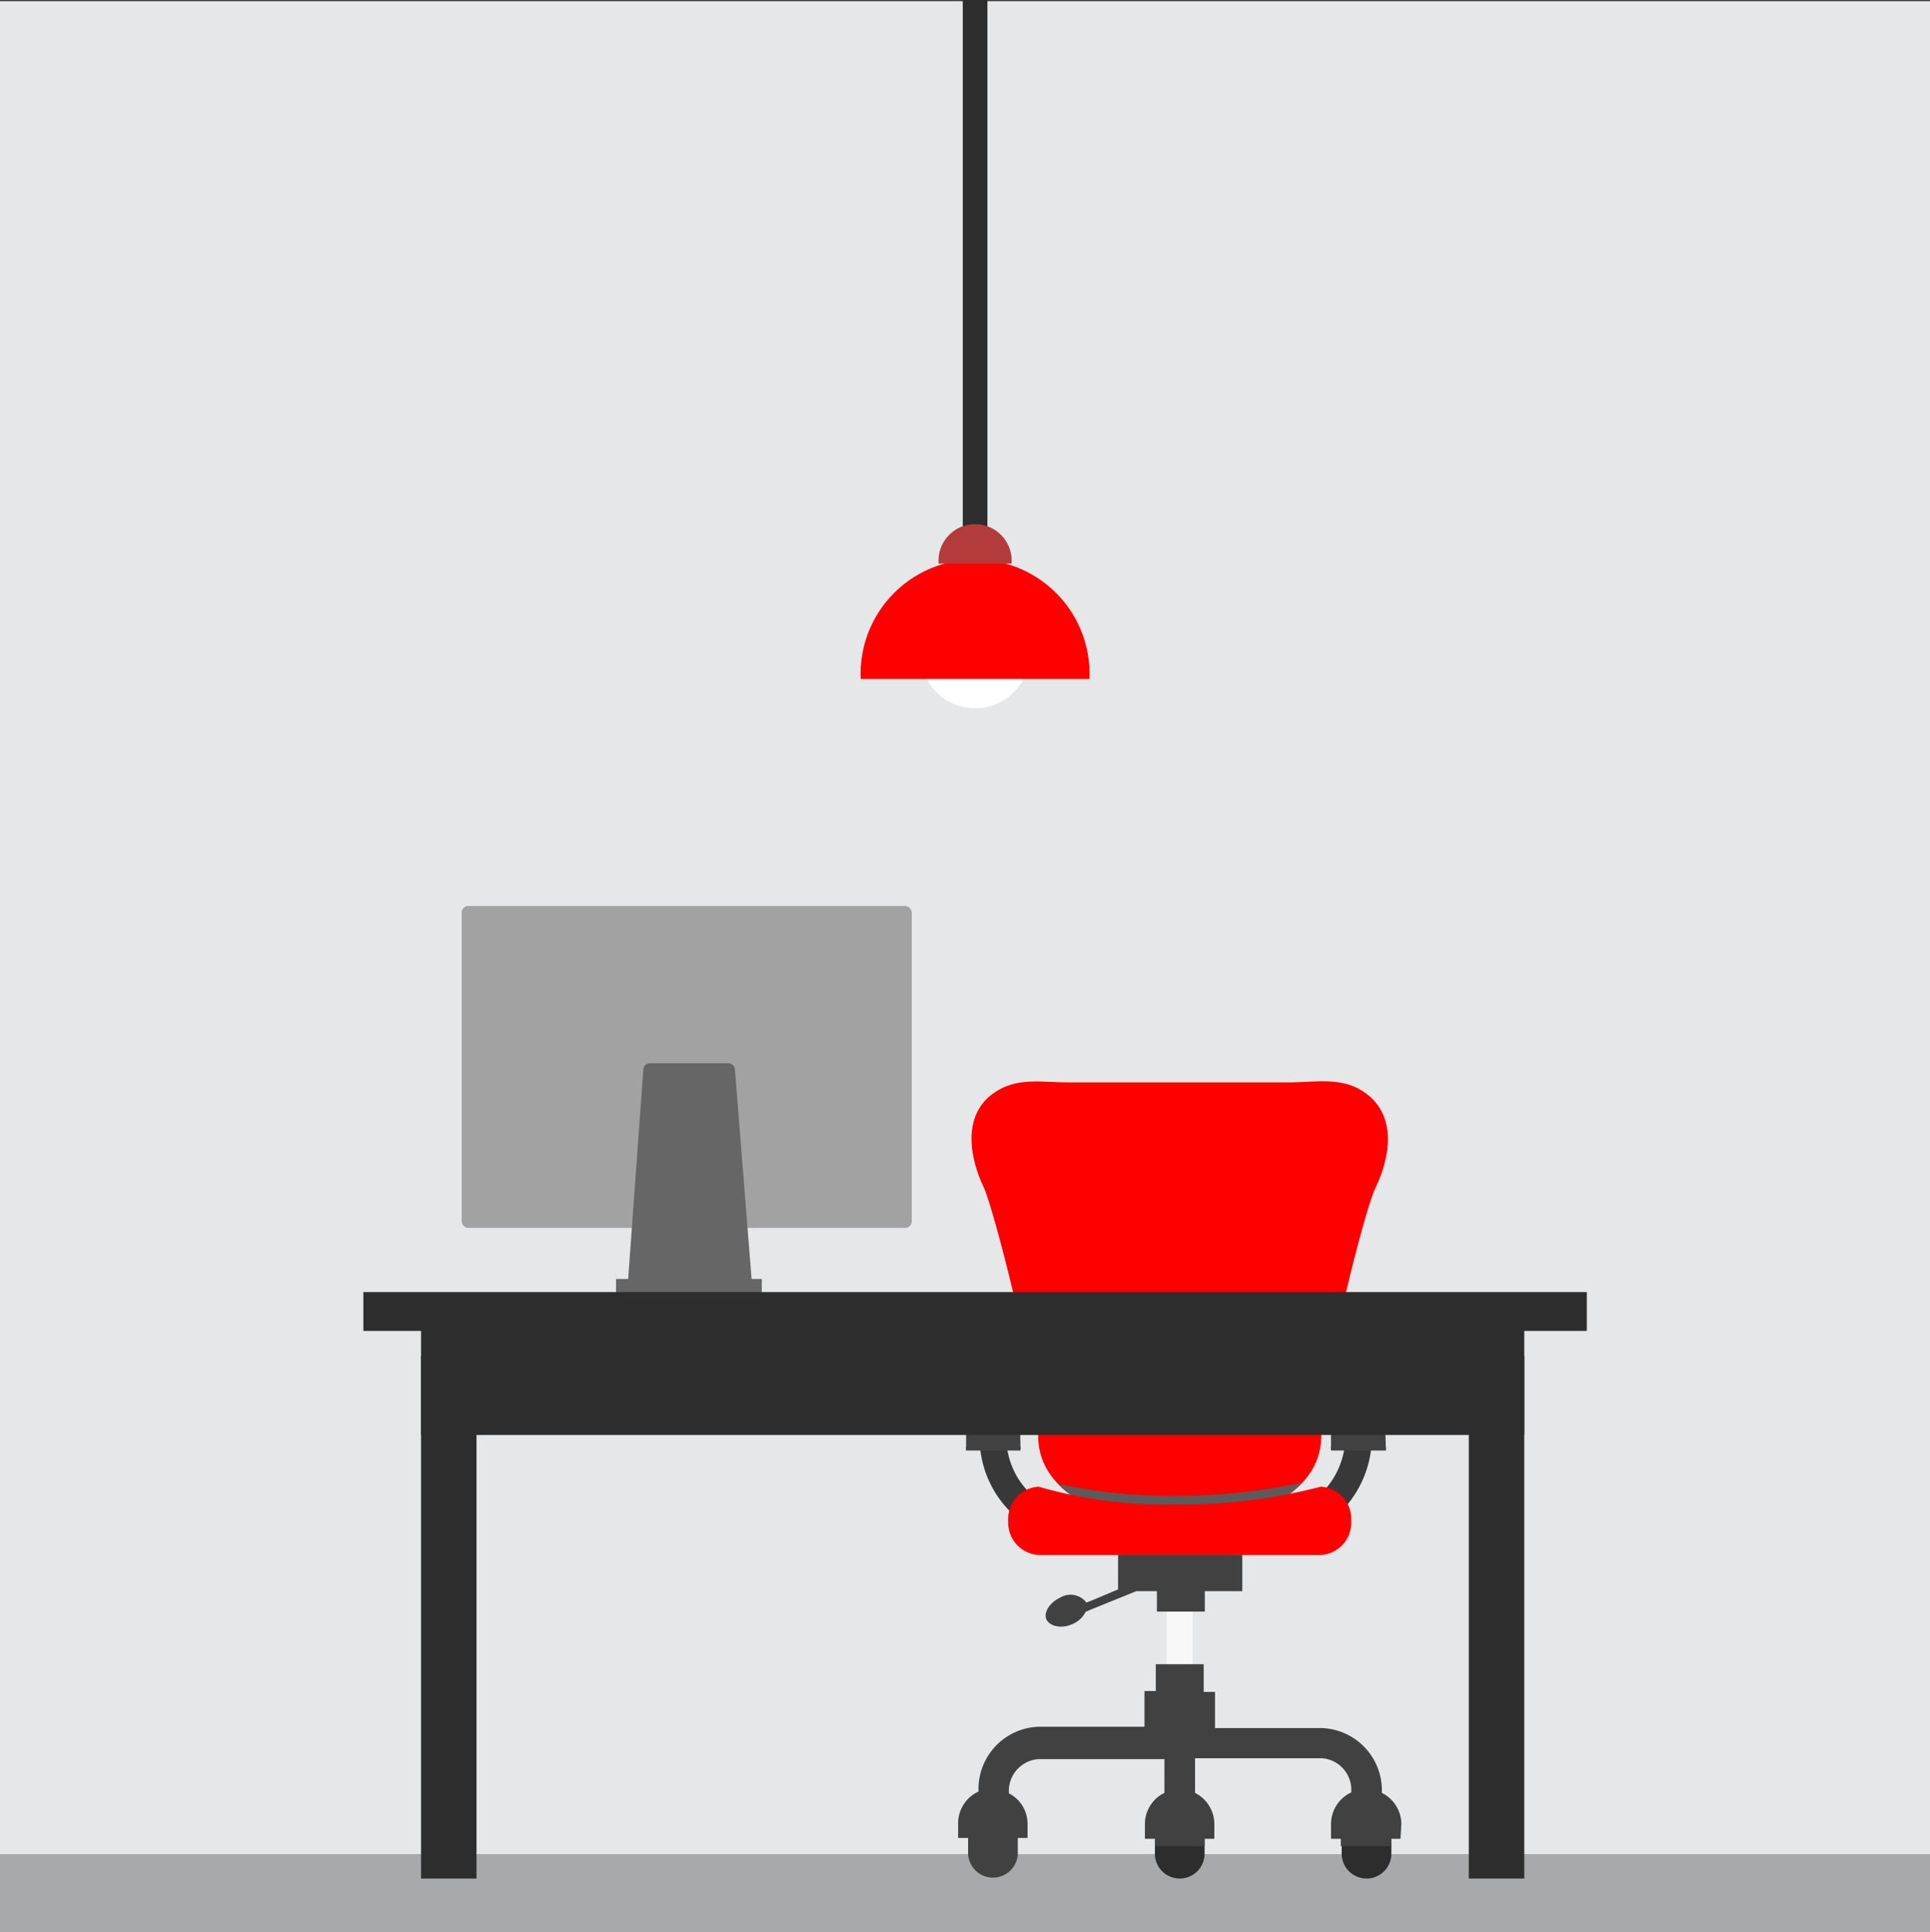 <svg id="Layer_1" data-name="Layer 1" xmlns="http://www.w3.org/2000/svg" width="87" height="87.06" viewBox="0 0 87 87.06"><rect x="0" y="0" width="87" height="87.06" fill="#333333" stroke="none"/><defs><style>.cls-1{fill:#e6e7e8;}.cls-2{fill:#a7a9ac;}.cls-3{fill:red;}.cls-4{fill:#383838;}.cls-5{fill:#5b5b5b;}.cls-6{fill:#2d2d2d;}.cls-7{fill:#f8f8f8;}.cls-8{fill:#414141;}.cls-9{fill:#a2a2a2;}.cls-10{fill:#666;}.cls-11{fill:#fff;}.cls-12{fill:#b33b3b;}</style></defs><title>myhome_study</title><rect class="cls-1" y="0.05" width="87" height="87"/><rect class="cls-2" y="83.56" width="87" height="3.5"/><path class="cls-3" d="M61.55,49.26c-1-.73-2.16-.5-3.33-.48-1.65,0-8.43,0-10.08,0-1.17,0-2.32-.25-3.34.48-1.44,1-1.09,2.93-.45,4.26.41.87,2.38,8.33,2.45,11.28.06,2.55,3.14,3.89,6.38,4,3.24-.13,6.32-1.47,6.38-4,.07-2.95,2-10.41,2.45-11.28C62.65,52.19,63,50.3,61.55,49.26Z"/><path class="cls-4" d="M61.84,64.61l-1.2.1h0a3.27,3.27,0,0,1-.09.83,3.58,3.58,0,0,1-.88,1.65c-1.05,1.13-2.83,1.7-5.31,1.7H51.63c-2.47,0-4.26-.57-5.3-1.7a3.49,3.49,0,0,1-.88-1.65,2.79,2.79,0,0,1-.09-.83h0l-1.2-.1A4.74,4.74,0,0,0,45.42,68a5.85,5.85,0,0,0,2.3,1.49,10.09,10.09,0,0,0,3,.58v0h4.65v0a10.23,10.23,0,0,0,3-.58A5.88,5.88,0,0,0,60.57,68,4.83,4.83,0,0,0,61.84,64.61Z"/><path class="cls-5" d="M53,67.42a23.73,23.73,0,0,1-5.31-.55c1.15,1.21,3.28,1.86,5.49,1.95,2.22-.09,4.37-.75,5.52-2A27.41,27.41,0,0,1,53,67.42Z"/><path class="cls-3" d="M60.91,68.55A1.46,1.46,0,0,0,59.54,67,24.77,24.77,0,0,1,53,67.8,20.31,20.31,0,0,1,46.82,67a1.46,1.46,0,0,0-1.37,1.54h0a1.46,1.46,0,0,0,1.37,1.54H59.54a1.46,1.46,0,0,0,1.37-1.54Z"/><path class="cls-6" d="M62.72,83.54a1.12,1.12,0,0,1-1.12,1.12h0a1.12,1.12,0,0,1-1.12-1.12V82.2a1.12,1.12,0,0,1,1.12-1.12h0a1.12,1.12,0,0,1,1.12,1.12Z"/><path class="cls-6" d="M54.3,83.54a1.12,1.12,0,0,1-1.12,1.12h0a1.12,1.12,0,0,1-1.12-1.12V82.2a1.12,1.12,0,0,1,1.12-1.12h0A1.12,1.12,0,0,1,54.3,82.2Z"/><rect class="cls-7" x="52.59" y="72.23" width="1.17" height="4.36"/><path class="cls-8" d="M63.17,82.2a1.58,1.58,0,0,0-.88-1.4v0a2.81,2.81,0,0,0-2.68-2.92H54.77V76.25h-.51V75H52.1v1.21h-.51v1.61H46.78a2.81,2.81,0,0,0-2.67,2.92,1.57,1.57,0,0,0-.92,1.42v.67h.45v.67a1.12,1.12,0,1,0,2.24,0v-.67h.44V82.2a1.55,1.55,0,0,0-.84-1.38v0a1.44,1.44,0,0,1,1.3-1.54h5.71V80.8a1.56,1.56,0,0,0-.88,1.4v.67h.45v.33H54.3v-.33h.44V82.2a1.58,1.58,0,0,0-.87-1.4V79.24h5.74a1.43,1.43,0,0,1,1.3,1.54v0A1.57,1.57,0,0,0,60,82.2v.67h.44v.33h2.24v-.33h.45Z"/><path class="cls-8" d="M56,70.07H50.4v1.56l-1.26.53,0,0-.17.06A.9.9,0,0,0,47.79,72c-.49.23-.77.7-.61,1s.69.42,1.19.18a1.16,1.16,0,0,0,.57-.54l.28-.12v0l2-.81h.93v.92h2.16v-.92H56Z"/><path class="cls-8" d="M46,65.19a.44.44,0,0,1,0,.18H43.55a.44.44,0,0,1,0-.18V63.63a.56.56,0,0,1,0-.19,3.65,3.65,0,0,1,1.2-.43,3.81,3.81,0,0,1,1.22.43.56.56,0,0,1,0,.19Z"/><path class="cls-8" d="M62.47,65.19a.44.44,0,0,1,0,.18H60a.44.44,0,0,1,0-.18V63.63a.56.56,0,0,1,0-.19,3.65,3.65,0,0,1,1.2-.43,3.81,3.81,0,0,1,1.22.43.56.56,0,0,1,0,.19Z"/><rect class="cls-9" x="20.81" y="40.83" width="20.29" height="14.51" rx="0.3" ry="0.3"/><path class="cls-10" d="M33.93,58.27a.29.29,0,0,1-.29.3H28.57a.3.3,0,0,1-.3-.3L29,48.21a.29.29,0,0,1,.3-.29h3.53a.3.3,0,0,1,.3.29Z"/><rect class="cls-10" x="27.77" y="57.64" width="6.57" height="0.96"/><rect class="cls-6" x="18.98" y="61.12" width="2.5" height="23.54"/><rect class="cls-6" x="66.21" y="61.12" width="2.5" height="23.54"/><rect class="cls-6" x="18.98" y="59.26" width="49.73" height="5.41"/><rect class="cls-6" x="16.38" y="58.23" width="55.15" height="1.75"/><path class="cls-11" d="M46.41,29.64A2.46,2.46,0,1,1,44,27,2.54,2.54,0,0,1,46.41,29.64Z"/><rect class="cls-6" x="43.4" width="1.11" height="25.23"/><path class="cls-3" d="M49.11,30.6a5.16,5.16,0,1,0-10.31,0Z"/><path class="cls-12" d="M45.6,25.4a1.65,1.65,0,1,0-3.29,0Z"/></svg>